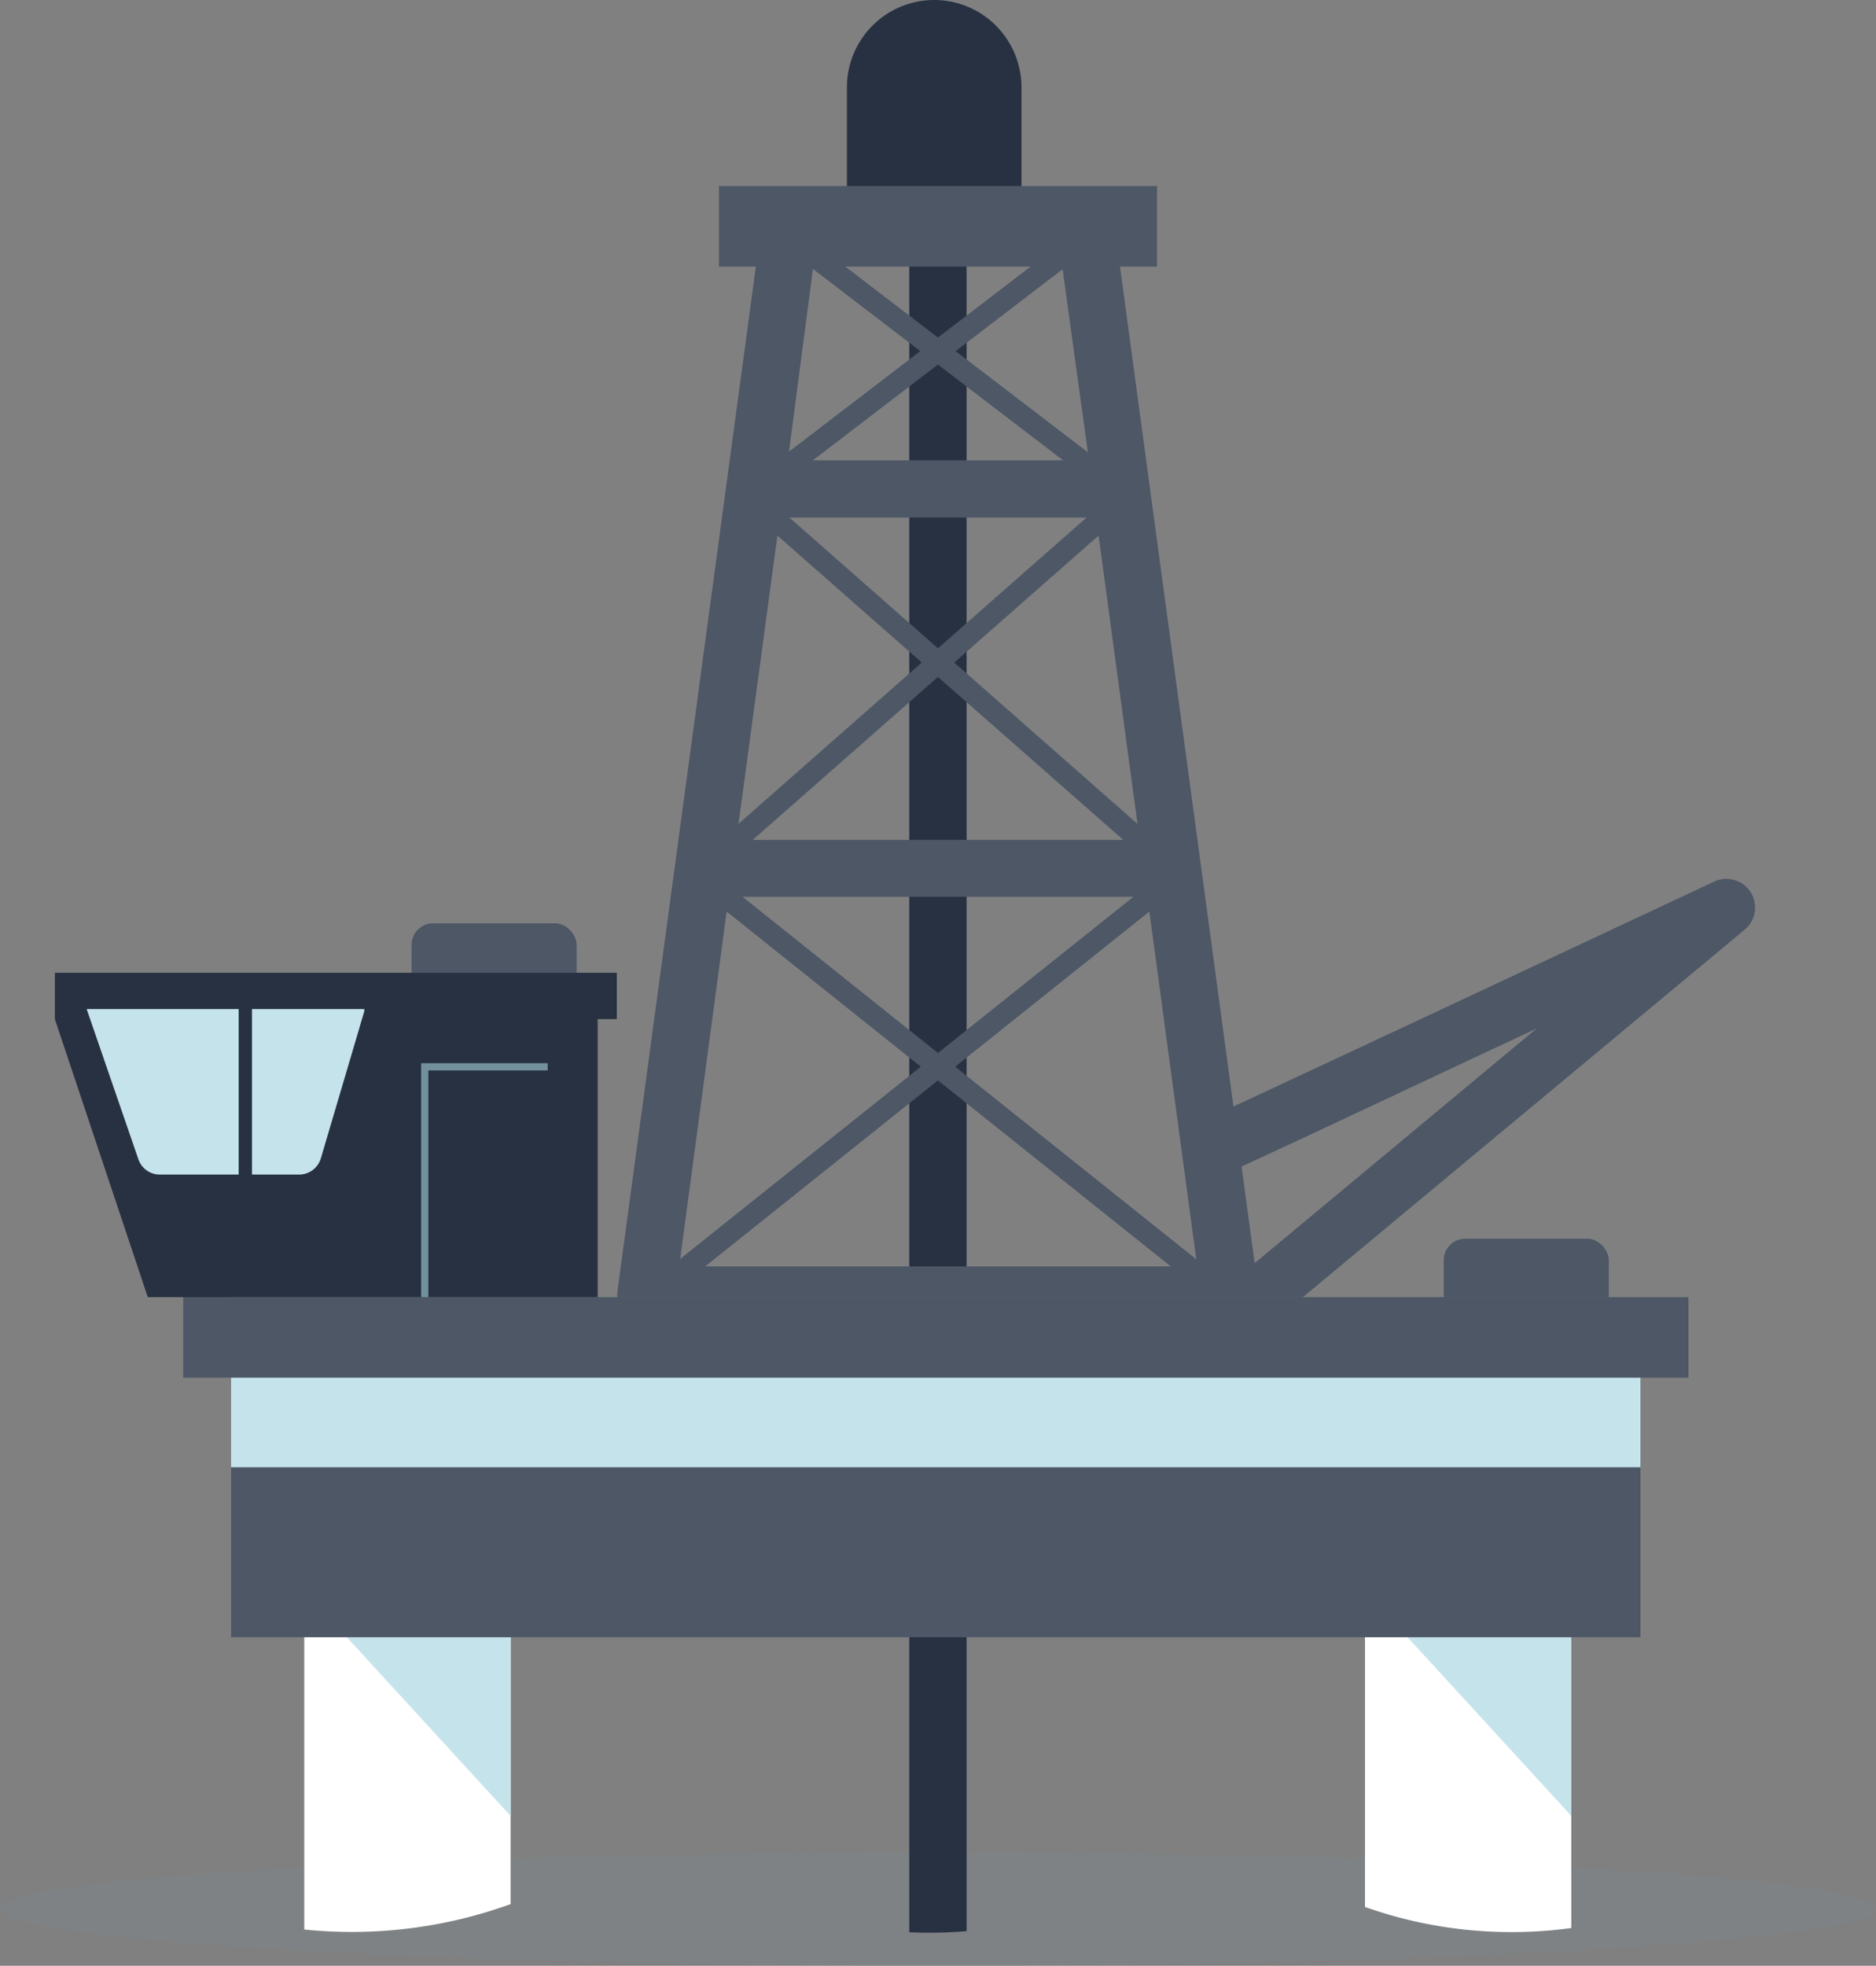 <svg xmlns="http://www.w3.org/2000/svg" viewBox="0 0 138.11 144.67"><rect x="0" y="0" width="138.11" height="144.67" fill="#808080" stroke="none"/><defs><style>.cls-1{isolation:isolate;}.cls-2{fill:#72919d;opacity:0.15;}.cls-2,.cls-6{mix-blend-mode:multiply;}.cls-3{fill:#273142;}.cls-4{fill:#4d5766;}.cls-5{fill:#fff;}.cls-6,.cls-7{fill:#c5e3eb;}.cls-8{fill:none;stroke:#72919d;stroke-miterlimit:10;stroke-width:0.53px;}</style></defs><g class="cls-1"><g id="Layer_1" data-name="Layer 1"><ellipse class="cls-2" cx="69.05" cy="140.49" rx="69.05" ry="4.18"/><path class="cls-3" d="M71.16,142.12V17.28H66.94V142.2A33.06,33.06,0,0,0,71.16,142.12Z"/><path class="cls-4" d="M89.1,100.53a2.11,2.11,0,0,1-1.35-3.73l25.38-21.11L109,77.62,96,83.72l-4.32,2c-2.31,1.07-2.6,1.21-3.55.69l1-1.85-.78-2c1.08-.45,27.7-12.93,37.87-17.69a2.11,2.11,0,0,1,2.24,3.53l-38,31.6A2.13,2.13,0,0,1,89.1,100.53Z"/><polygon class="cls-4" points="56.27 36.61 69.05 26.83 81.84 36.61 82.8 35.36 70.35 25.84 80.72 17.91 79.75 16.65 69.05 24.84 58.35 16.65 57.39 17.91 67.75 25.84 55.31 35.36 56.27 36.61"/><polygon class="cls-4" points="69.05 49.82 83.89 62.86 84.93 61.68 70.25 48.76 82.52 37.97 81.48 36.78 69.05 47.71 56.63 36.78 55.59 37.97 67.86 48.76 53.17 61.68 54.22 62.86 69.05 49.82"/><polygon class="cls-4" points="90.19 94.37 70.32 78.5 86.95 65.22 85.96 63.99 69.05 77.49 52.15 63.99 51.16 65.22 67.79 78.5 47.92 94.37 48.91 95.6 69.05 79.51 89.2 95.6 90.19 94.37"/><path class="cls-4" d="M92.64,95,82.1,17A2.1,2.1,0,0,0,80,15.17H58.09A2.12,2.12,0,0,0,56,17L45.46,95a2.1,2.1,0,0,0,2.09,2.39h43A2.1,2.1,0,0,0,92.64,95ZM83.9,61.81H54.21l3.2-23.72H80.7Zm-24-42.42H78.17l2,14.49H58ZM50,93.2,53.64,66H84.47L88.14,93.2Z"/><path class="cls-5" d="M37.59,140.13V117.07H22.4V142A34.36,34.36,0,0,0,37.59,140.13Z"/><path class="cls-5" d="M115.68,141.89V117.07H100.49v23.27A32.39,32.39,0,0,0,115.68,141.89Z"/><rect class="cls-4" x="30.3" y="67.95" width="12.15" height="7.27" rx="1.58"/><polygon class="cls-6" points="37.59 133.64 22.4 117.07 37.59 117.07 37.59 133.64"/><polygon class="cls-6" points="115.68 133.64 100.49 117.07 115.68 117.07 115.68 133.64"/><rect class="cls-4" x="106.29" y="91.16" width="12.15" height="7.27" rx="1.58"/><polygon class="cls-3" points="4.04 71.59 4.04 75 4.04 75 10.88 95.46 44 95.46 44 75 45.41 75 45.41 71.59 4.04 71.59"/><rect class="cls-4" x="17.01" y="95.46" width="103.76" height="25.03"/><rect class="cls-7" x="17.01" y="95.46" width="103.76" height="12.52"/><rect class="cls-4" x="13.49" y="95.46" width="110.81" height="5.93"/><path class="cls-7" d="M26.82,74.26v.16l-3.2,10.83A1.67,1.67,0,0,1,22,86.44H18.55V74.26Z"/><path class="cls-7" d="M17.57,74.26V86.44H11.75a1.66,1.66,0,0,1-1.56-1.12L6.38,74.26Z"/><polyline class="cls-8" points="40.32 78.51 31.27 78.51 31.27 95.46"/><path class="cls-3" d="M68.78,0h0A6.43,6.43,0,0,1,75.2,6.43V17.69a0,0,0,0,1,0,0H62.35a0,0,0,0,1,0,0V6.43A6.43,6.43,0,0,1,68.78,0Z"/><rect class="cls-4" x="52.93" y="13.69" width="32.25" height="5.93"/></g></g></svg>